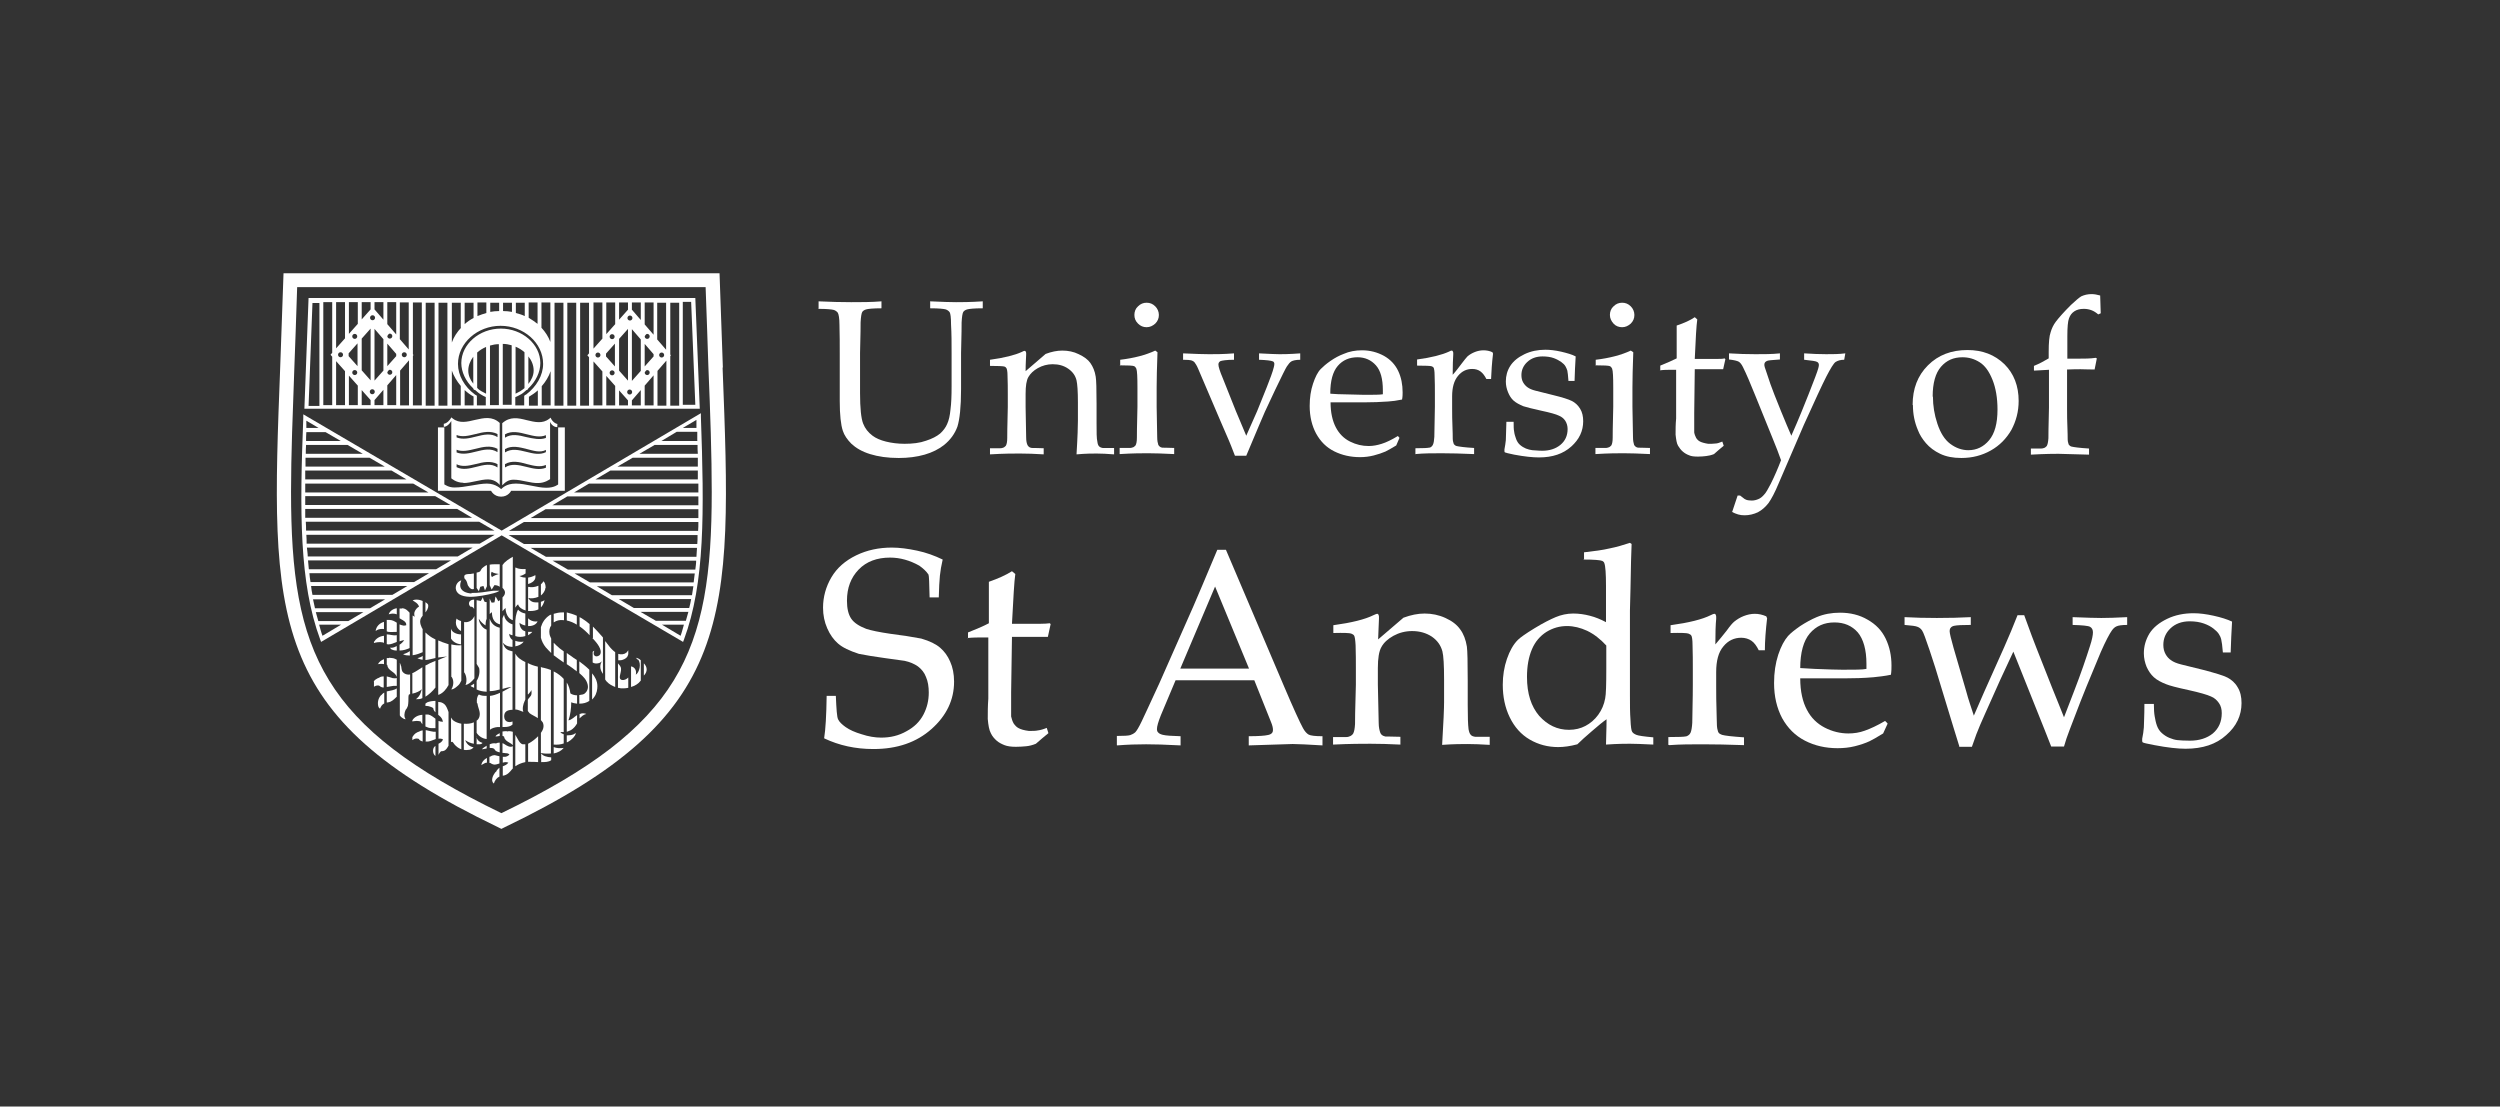 <?xml version="1.0" encoding="UTF-8"?><svg id="Layer_2" xmlns="http://www.w3.org/2000/svg" viewBox="0 0 89.85 39.77"><rect x="0" y="0" width="89.85" height="39.77" fill="#333333" stroke="none"/><defs><style>.cls-1{fill:#fff;stroke-width:0px;}</style></defs><g id="Layer_1-2"><path class="cls-1" d="m18.03,29.23c-6.45-3.13-7.57-5.76-7.57-11.56,0-1.32.06-2.8.12-4.48,0,0,.09-2.41.1-2.87h14.68c.02.46.1,2.87.1,2.87.07,1.69.12,3.17.12,4.49,0,5.79-1.12,8.43-7.57,11.55h0Zm7.95-16.02l-.12-3.39h-15.67s-.12,3.39-.12,3.39c-.35,9.11-.49,12.52,7.83,16.52l.12.06.12-.06c8.32-4,8.18-7.41,7.83-16.52h0Z"/><path class="cls-1" d="m15.96,15.36h-.22v2.28h1.91s.1.21.36.21.36-.21.36-.21c.35,0,1.93,0,1.93,0v-2.28h-.24s0,0,0,0h0v2.05s-.13.12-.42.12c-.35,0-.74-.15-1.1-.15s-.49.17-.53.2c0,0-.18-.2-.51-.2s-.76.14-1.17.14c-.21,0-.33-.1-.36-.11v-2.05s0,0,0,0c0,0,0,0,0,0h0Z"/><path class="cls-1" d="m19.62,15.74c-.22.08-.46.02-.7-.03-.28-.07-.54-.13-.77.02v-.12c.24-.14.52-.07.79,0,.24.06.47.12.68.03v.11h0Zm0,.51c-.22.11-.46.05-.7-.01-.28-.07-.54-.13-.77.02v-.12c.24-.14.52-.07.79,0,.24.06.47.14.68.03v.09h0Zm0,.56c-.22.09-.46.03-.7-.03-.28-.07-.54-.13-.77.02v-.12c.24-.14.52-.08.79,0,.24.06.47.12.68.03v.11h0Zm.44-1.57c-.1,0-.23-.11-.27-.23l-.05.04c-.24.19-.52.12-.81.05-.31-.08-.6-.14-.88.11v2.23h0c.12-.12.23-.2.41-.2.29,0,.61.13.88.12.25,0,.41-.13.43-.14v-2.06c.04.11.16.2.26.19h0v-.11h0Z"/><path class="cls-1" d="m16.4,16.68c.21.11.44.06.69,0,.27-.07.54-.13.79,0v.12c-.23-.16-.5-.09-.77-.02-.24.06-.48.12-.7.01v-.11h0Zm0-.52c.21.09.44.03.69-.03.27-.07.54-.13.79,0v.12c-.23-.15-.5-.09-.77-.02-.24.06-.48.12-.7.03v-.11h0Zm0-.53c.21.09.44.03.69-.03.27-.07.54-.13.79,0v.11c-.23-.15-.5-.09-.77-.02-.24.06-.48.12-.7.03v-.1h0Zm.26,1.73c.27,0,.6-.13.88-.13s.42.2.42.2h0v-2.23c-.27-.25-.57-.18-.88-.11-.29.07-.57.14-.81-.05l-.05-.04c-.05.11-.17.22-.27.23v.11h0c.1,0,.21-.1.27-.21v2.06s.17.16.43.16h0Z"/><path class="cls-1" d="m11.23,10.89h.25v3.7h-.39l.14-3.7h0Zm12.86,1.91l.02-.03-.02-.03v-1.86h.32v3.7h-.32v-1.78h0Zm-.46.53l.32-.37v1.62h-.32v-1.25h0Zm-.46.53l.32-.37v1.08h-.32v-.72h0Zm-.46.53l.32-.37v.55h-.32v-.18h0Zm-.46-.36l.32.36v.18h-.32v-.54h0Zm-.46-.52l.32.36v.7h-.32v-1.06h0Zm-.46-.52l.32.36v1.22h-.32v-1.58h0Zm.25-.23c0,.05-.04.09-.09.09s-.09-.04-.09-.09.04-.09.09-.09.09.04.09.09h0Zm.07-.59l-.32.36v-1.66h.32v1.3h0Zm.46-.52l-.32.36v-1.14h.32v.78h0Zm.46-.52l-.32.36v-.62h.32v.26h0Zm.46.37l-.32-.37v-.26h.32v.63h0Zm.46.53l-.32-.37v-.79h.32v1.16h0Zm-.32,1.14v-.81l.32.37v.08l-.32.36h0Zm0,.22s.04-.09.09-.09.09.04.09.09-.04.09-.09.09-.09-.04-.09-.09h0Zm0-1.3s.04-.09.09-.09.09.04.09.09-.04.09-.09.09-.09-.04-.09-.09h0Zm-.46,1.6v-1.86l.32.37v1.13l-.32.36h0Zm-.07-2.35c.05,0,.09.04.09.09s-.04.09-.09.09-.09-.04-.09-.09.04-.09.09-.09h0Zm-.39.84l.32-.36v1.86l-.32-.36v-1.14h0Zm-.34-.08c0-.05.04-.09.09-.09s.09.04.09.09-.04.09-.09.09-.09-.04-.09-.09h0Zm.18,1.3c0,.05-.04.09-.09.09s-.09-.04-.09-.09.04-.09.09-.09.09.04.09.09h0Zm-.31-.59v-.1l.32-.36v.82l-.32-.36h0Zm.85,1.37c-.05,0-.09-.04-.09-.09s.04-.09.09-.09.09.04.09.09-.04.09-.09.09h0Zm1.24-1.42c0,.05-.04.09-.09.09s-.09-.04-.09-.09.04-.09.09-.09.09.04.09.09h0Zm-.25-.56v-1.32h.32v1.69l-.32-.37h0Zm-2.77-1.32h.32v1.82l-.06.07.06.07v1.74h-.32v-3.7h0Zm-.46,0h.32v3.7h-.32v-3.7h0Zm-.46,0h.32v3.7h-.32v-3.7h0Zm-.46,3c.14-.16.25-.34.32-.54v1.23h-.32v-.7h0Zm-.46.38c.12-.07.22-.14.32-.23v.55h-.32v-.32h0Zm-2.31-.24c.1.09.2.17.32.23v.32h-.32v-.55h0Zm-.46-.7c.07.2.18.38.32.55v.7h-.32v-1.25h0Zm.34-1.55c-.15.16-.27.34-.34.54v-1.43h.32v.9h.02Zm.44-.34c-.12.06-.22.13-.32.22v-.77h.32v.55h0Zm.46-.18c-.11.03-.22.07-.32.11v-.49h.32v.37h0Zm.46-.07c-.11,0-.22.01-.32.03v-.33h.32v.3h0Zm.46.03c-.1-.02-.21-.03-.32-.03v-.3h.32v.33h0Zm.46.15c-.1-.05-.21-.08-.32-.11v-.37h.32v.48h0Zm.46.28c-.1-.08-.21-.15-.32-.22v-.55h.32v.76h0Zm.46.65c-.07-.19-.18-.36-.32-.51h0v-.91h.32v1.41h0Zm-4.02-1.41h.32v3.7h-.32v-3.7h0Zm-.46,0h.32v3.7h-.32v-3.7h0Zm-.46,1.91l.02-.03-.02-.03v-1.86h.32v3.7h-.32v-1.78h0Zm-.46.53l.32-.37v1.62h-.32v-1.25h0Zm-.46.53l.32-.37v1.08h-.32v-.72h0Zm-.46.53l.32-.37v.55h-.32v-.18h0Zm-.46-.36l.32.36v.18h-.32v-.54h0Zm-.46-.52l.32.36v.7h-.32v-1.06h0Zm-.46-.52l.32.36v1.22h-.32v-1.58h0Zm-.14-.3l-.06.07.06.07v1.74h-.32v-3.7h.32v1.82h0Zm.39.07c0,.05-.04.09-.09.09s-.09-.04-.09-.09.04-.09.09-.09.09.04.09.09h0Zm.07-.59l-.32.36v-1.66h.32v1.3h0Zm.46-.52l-.32.36v-1.14h.32v.78h0Zm.46-.52l-.32.36v-.62h.32v.26h0Zm.46.37l-.32-.37v-.26h.32v.63h0Zm.46.53l-.32-.37v-.79h.32v1.16h0Zm-.32,1.14v-.81l.32.37v.08l-.32.36h0Zm0,.22s.04-.09.09-.09c.05,0,.09.04.09.09s-.04.09-.09.09-.09-.04-.09-.09h0Zm0-1.3s.04-.09.09-.09c.05,0,.09.04.09.09s-.04.09-.09.09-.09-.04-.09-.09h0Zm-.46,1.6v-1.86l.32.37v1.13l-.32.36h0Zm-.07-2.35c.05,0,.09.04.09.09s-.04.09-.09.09-.09-.04-.09-.09.04-.09.09-.09h0Zm-.39.84l.32-.36v1.86l-.32-.36v-1.14h0Zm-.34-.08c0-.05.04-.09.09-.09s.09.04.09.09-.04.09-.09.09-.09-.04-.09-.09h0Zm.18,1.3c0,.05-.04.09-.09.09s-.09-.04-.09-.09.04-.09.09-.09.09.04.09.09h0Zm-.31-.59v-.1l.32-.36v.82l-.32-.36h0Zm.85,1.37c-.05,0-.09-.04-.09-.09s.04-.09.09-.09.09.04.09.09-.04.09-.09.09h0Zm1.24-1.42c0,.05-.04.09-.09.09s-.09-.04-.09-.09.04-.09.09-.09.09.04.09.09h0Zm-.25-.56v-1.32h.32v1.69l-.32-.37h0Zm4.16,2.08s.12-.05.2-.1c.07-.04.13-.1.19-.15,0,0,0,0,0,0,.03,0,.05-.02.06-.05.28-.26.44-.6.44-.92,0-.68-.65-1.24-1.42-1.24s-1.42.56-1.42,1.24c0,.31.15.65.43.91,0,.03.03.06.07.06,0,0,0,0,0,0,.06.05.12.11.19.15.08.05.14.08.19.1v.3h-.32v-.35h-.02v-.02s-.03,0-.05-.02c-.38-.28-.61-.69-.61-1.1,0-.75.7-1.37,1.53-1.37s1.53.61,1.53,1.37c0,.41-.24.82-.61,1.1-.02.01-.04.02-.05.02v.02h-.02v.35h-.32v-.29h0Zm.32-.32s-.1.08-.15.11c-.07.04-.13.07-.17.09v-1.69c.12.05.23.12.32.2,0,0,0,0,0,0v1.27s0,0,0,0h0Zm.14-1.14c.12.15.19.32.19.51,0,.17-.08.34-.19.48v-.99h0Zm-.92-.45c.11,0,.22.02.32.05v2.14h-.32v-2.19h0Zm-.46.06c.1-.03.21-.05.32-.05v2.19h-.32v-2.14h0Zm-.46.25c.09-.08.2-.15.32-.2v1.68s-.1-.05-.17-.09c-.05-.03-.11-.07-.15-.12h0v-1.26s0,0,0,0h0Zm-.32.65c0-.18.07-.35.18-.5v.97c-.11-.14-.18-.3-.18-.47h0Zm8.16,1.23h-.45v-3.7h.3l.15,3.7h0Zm-.01-3.84h-13.89l-.15,3.98h14.21l-.16-3.98h0Z"/><path class="cls-1" d="m24.46,22.85l-.67-.4h.79c-.04.13-.07.27-.12.4h0Zm-12.99-.4h.79l-.67.4c-.05-.13-.08-.26-.12-.4h0Zm-.02-7.07h-.44c0-.09,0-.17,0-.26l.44.26h0Zm13.59,0h-.5l.49-.29c0,.1,0,.19,0,.29h0Zm.04,1.53c0,.11,0,.22,0,.32h-3.68l.54-.32h3.13Zm0-.46c0,.11,0,.21,0,.32h-2.89l.55-.32h0s2.34,0,2.34,0h0Zm-.01-.46c0,.11,0,.22.01.32h-2.1l.55-.32h0s1.54,0,1.54,0h0Zm0-.14h-1.3l.55-.33h0s.74,0,.74,0c0,.11,0,.21,0,.32h0Zm-4.44,1.85l.54-.32h3.93c0,.11,0,.21,0,.32h-4.47Zm-.78.46l.54-.32h4.71c0,.11,0,.22,0,.32h-5.25Zm-.78.46l.54-.32h5.49c0,.11,0,.21,0,.32h-6.03Zm-.78.46l.54-.32h6.27c0,.11,0,.21-.01.32h-6.8Zm-7.27.46c0-.1,0-.21-.01-.32h6.77l-.54.32h-6.21Zm.04.46c0-.11-.02-.21-.03-.32h5.96l-.54.32h-5.39Zm.04.46c-.01-.1-.02-.21-.03-.32h5.14l-.54.32h-4.56Zm.06.46c-.02-.11-.03-.21-.04-.32h4.3l-.54.32h-3.72Zm.07.46c-.02-.1-.04-.21-.05-.32h3.46l-.54.32h-2.86Zm5.99-2.63l.55.32h-6.77c0-.11,0-.21-.01-.32h6.24Zm-.79-.46l.54.32h-6c0-.11,0-.21,0-.32h5.46Zm-.79-.46l.55.32h-5.22c0-.11,0-.21,0-.32h4.67Zm-1.57-.92l.54.32h-3.64c0-.1,0-.21,0-.32h3.09Zm-.79-.46l.55.32h-2.85c0-.11,0-.21,0-.32h2.29Zm-.79-.46l.55.32h-2.05c0-.1,0-.21.01-.32h1.49Zm-.24-.14h-1.25c0-.11,0-.21.01-.32h.69l.55.32h0Zm-1.28,1.53h3.88l.55.32h-4.43c0-.11,0-.21,0-.32h0Zm.35,4.48c-.02-.11-.05-.21-.07-.32h2.59l-.54.32h-1.98Zm.03.14h1.71l-.54.32h-1.08c-.03-.11-.06-.21-.09-.32h0Zm7.48-2.45l-.55-.32h6.79c0,.11,0,.22-.01.32h-6.23Zm.79.46l-.55-.32h5.98c0,.11-.02.21-.02.32h-5.41Zm.79.46l-.55-.32h5.16c0,.11-.02.22-.03.32h-4.58Zm.79.46l-.55-.32h4.32c-.01.11-.03.21-.04.32h-3.73Zm.79.46l-.54-.32h3.47c-.02.11-.03.21-.05.32h-2.87Zm.79.46l-.54-.32h2.6c-.02.11-.04.21-.07.32h-1.99Zm.24.14h1.72c-.03.11-.06.21-.09.32h-1.08l-.55-.32h0Zm2.17-7.14l-7.16,4.22-7.13-4.18v.12c-.13,3.38-.15,5.93.61,7.98l.03.08,6.49-3.83,6.52,3.83.03-.08c.76-2.04.73-4.61.61-8.01v-.12h0Z"/><path class="cls-1" d="m16.95,21.33c-.17-.01-.41-.07-.41-.3,0-.09.04-.17.04-.17-.1.02-.21.14-.2.29.02.18.18.29.51.3.27,0,.63-.07.85-.13.16-.04.21-.09.21-.09-.06,0-.13,0-.21,0-.26.04-.59.09-.8.08h0Z"/><path class="cls-1" d="m18.52,23.04v.19c.12-.02.24-.08.3-.17-.12.02-.22,0-.3-.03h0Z"/><path class="cls-1" d="m18.98,22.83s.14-.09.15-.12c-.04,0-.11,0-.15,0v.11h0Z"/><path class="cls-1" d="m19.9,26.76c.13.01.25,0,.36-.04v-.33c-.05-.02-.1-.04-.12-.08.04,0,.08,0,.12,0v-1.91c-.1-.11-.22-.2-.36-.27v2.63h0Z"/><path class="cls-1" d="m18.52,23.49v2.01c.06,0,.12.02.17.04,0,0,.12.05.12.04-.05-.1,0-.29.04-.37.01-.03.02-.05.03-.07v-1.35s0,0-.01,0c-.14-.07-.27-.15-.35-.3h0Z"/><path class="cls-1" d="m18.12,22.09s-.05.08-.06.14v2.53c.1-.03.2-.06.32-.07-.13.06-.24.13-.32.17v1.27c.09,0,.18,0,.26-.03.04-.01.07-.04.1-.06v-.11s-.08.03-.13.02c-.13-.01-.17-.12-.17-.2,0-.16.09-.23.28-.24h.02v-2.1s-.09-.02-.14-.04c-.14-.06-.18-.18-.21-.27.08.08.15.14.35.15v-.25c-.08-.05-.12-.15-.12-.22.02.02.08.05.12.05v-.39c-.16-.05-.28-.17-.3-.33h0Z"/><path class="cls-1" d="m19.33,22.33c-.1.02-.2,0-.28-.05-.03-.02-.05-.04-.07-.06v.28s.03,0,.04,0c.13,0,.26-.06.3-.17h0Z"/><path class="cls-1" d="m18.52,22.44v.42c.11.04.24.04.36,0v-.17s-.06-.02-.09-.04c-.07-.06-.12-.15-.12-.27.05.05.12.08.21.1v-.43c-.11-.02-.21-.07-.26-.14-.07.11-.11.35-.1.52h0Z"/><path class="cls-1" d="m20.37,24.54v1.76s.09-.03.13-.05c.13-.07.2-.18.24-.25v-.3c-.11.07-.19.17-.31.19.07-.19.1-.44.1-.65.07.03.14.04.21.05v-.3c-.09,0-.19-.03-.24-.07-.02-.15-.06-.28-.13-.39h0Z"/><path class="cls-1" d="m17.81,26.47s.13-.01.15-.02v-.1s-.15.07-.15.12h0Z"/><path class="cls-1" d="m17.6,22.23s0,.02,0,.02v2.59c.13,0,.25-.03.36-.06v-2.22c-.19-.04-.31-.16-.36-.33h0Z"/><path class="cls-1" d="m14.82,25.89v.04s.08-.02.15-.02c.08,0,.15.02.15.02.01.04.04.07.06.1v-.34c-.16.01-.3.09-.36.2h0Z"/><path class="cls-1" d="m17.04,24.72v-.15s-.12.08-.13.08c.02.03.1.05.13.07h0Z"/><path class="cls-1" d="m20.83,24.2s0,0,0,0c.13.11.25.23.29.4.04.16-.04.27-.1.32-.04.04-.12.05-.2.06v.31c.14,0,.26-.03.36-.1v-1.12c-.11-.11-.24-.21-.36-.3v.41h0Z"/><path class="cls-1" d="m17.35,21.47s-.04.09-.07.13c-.05-.01-.1-.02-.15-.03v2.29s.07.11.09.15c.03.15,0,.32-.09.46v.31c.1.05.21.07.34.08,0,0,.02,0,.02,0v-2.23s-.05-.02-.08-.04c-.11-.07-.21-.26-.2-.35.06.1.15.18.24.24,0-.09.01-.17.04-.24v-.6s-.06,0-.08-.02c-.02-.04-.05-.12-.06-.16h0Z"/><path class="cls-1" d="m16.9,21.59c-.06.06-.06.14,0,.21.08,0,.12.04.14.09v-.34h0c-.06,0-.11.02-.13.04h0Z"/><path class="cls-1" d="m18.98,24.96s.11-.12.12-.16c0,.03.01.11,0,.14,0,.08-.11.15-.13.21v.4s.04.06.06.08c.09.07.2.11.3.18v-1.85c-.13-.03-.25-.07-.36-.13v1.12h0Z"/><path class="cls-1" d="m17.81,21.44c-.02.05-.02.15-.04.21-.03,0-.07.01-.1.01-.02-.03-.05-.1-.07-.15v.56s.05-.05.08-.07c0,.24.09.39.29.44v-.87s-.04.02-.06.04c-.03-.05-.06-.11-.09-.16h0Z"/><path class="cls-1" d="m19.44,23.98v1.9s.05.06.07.09c.06.15,0,.27-.07.37v.72c.12.03.24.03.36.02v-3c-.08-.03-.17-.06-.26-.08-.04,0-.07-.02-.11-.03h0Z"/><path class="cls-1" d="m17.6,26.75v.13c.06,0,.12,0,.17.04.02.07.1.1.19.12v-.35s-.1,0-.13.03c-.08-.02-.16,0-.23.03h0Z"/><path class="cls-1" d="m20.37,22.3c.13.03.25.08.36.15v-.32c-.11-.05-.24-.09-.36-.12v.29h0Z"/><path class="cls-1" d="m18.26,26.29c-.07-.02-.14-.01-.2,0v.16s.05.01.06.03c0,.06.05.11.07.13.06.06.18.1.24.17v-.48s-.1-.03-.17-.02h0Z"/><path class="cls-1" d="m17.16,25.28c.02.18.12.3.07.48-.02.06-.05.11-.1.14v.44c.07.11.21.21.36.22v-1.55c-.09,0-.19,0-.28-.05-.07.08-.08.18-.07.31h0Z"/><path class="cls-1" d="m20.83,22.18v.33c.14.1.26.21.36.32v-.4c-.08-.07-.16-.13-.24-.18-.04-.03-.08-.05-.12-.07h0Z"/><path class="cls-1" d="m20.37,23.47v.4c.12.08.25.17.36.26v-.41c-.08-.05-.15-.1-.23-.16-.05-.03-.09-.06-.14-.1h0Z"/><path class="cls-1" d="m16.21,25.79v.88s.02-.01.04-.01c.02,0,.05.05.08.09.06.07.14.14.25.18v-.92c-.11-.02-.21-.06-.28-.11-.04-.03-.06-.06-.08-.1h0Z"/><path class="cls-1" d="m19.81,27.31v-.09c-.15-.01-.31-.05-.36-.15v.32c.14,0,.27,0,.36-.07h0Z"/><path class="cls-1" d="m16.67,26.95c.05.01.11.01.17,0,.07,0,.14-.04.18-.09-.15-.03-.25-.12-.3-.26.08.06.19.11.31.13v-.77c-.1.05-.24.06-.36.05v.93h0Z"/><path class="cls-1" d="m18.52,26.4v1.14c.1-.07.22-.12.36-.15v-.64s-.07,0-.1,0c-.12-.04-.18-.22-.26-.34h0Z"/><path class="cls-1" d="m18.06,26.72v.34s.08,0,.12.01c.05,0,.1.01.13.05-.04.04-.09.07-.15.08-.03,0-.06,0-.09,0v.21c.06-.02.13-.03.2,0-.05.07-.12.1-.2.13v.34c.16-.02.25-.13.33-.23,0,0,.02-.02.03-.03v-.8s-.04.01-.06.02c-.13,0-.2-.08-.3-.13h0Z"/><path class="cls-1" d="m16.68,22.35s0,0,0,0v1.81c.09.11.11.33.05.46.1-.02.18-.09.25-.16.03-.03.05-.06.07-.08v-2.24c-.09.21-.27.23-.36.22h0Z"/><path class="cls-1" d="m18.98,26.72v.66s.03,0,.05,0c.1,0,.21,0,.31.01v-.93c-.1.1-.21.19-.34.26,0,0-.01,0-.02.01h0Z"/><path class="cls-1" d="m17.65,27.18s-.04.01-.06.02v.22s.02,0,.03,0c.02.02.08.05.14.06.07,0,.13-.02.19-.04v-.26c-.06-.01-.11-.03-.17-.04-.04,0-.09.01-.14.04h0Z"/><path class="cls-1" d="m16.21,24.3c.08.09.11.24.05.4-.01.03-.04.07-.04.08.1-.01.17-.08.24-.14.05-.04.09-.11.12-.18v-1.27c-.12.01-.24,0-.36-.03v1.14h0Z"/><path class="cls-1" d="m17.6,26.24c.06-.07.19-.1.28-.11.03,0,.06,0,.09,0v-1.23c-.13.06-.25.1-.36.11v1.23h0Z"/><path class="cls-1" d="m19.9,23.09v.46c.12.09.24.18.36.26v-.4c-.1-.07-.19-.14-.27-.22-.03-.03-.06-.06-.09-.09h0Z"/><path class="cls-1" d="m13.5,22.68s.05-.04.11-.06c.08-.02.15-.02.19-.01v-.26c-.15.04-.28.16-.3.33h0Z"/><path class="cls-1" d="m15.65,27.17v-.36c-.12.06-.11.29,0,.36h0Z"/><path class="cls-1" d="m13.7,24.98c-.08.08-.14.22-.11.38.01.08.07.11.07.11.02-.07.07-.15.15-.19v-.39s-.08.05-.1.09h0Z"/><path class="cls-1" d="m13.97,22.08s.15-.06.29,0v-.22c-.14.02-.26.11-.29.22h0Z"/><path class="cls-1" d="m15.29,21.65v.36c.05-.07.11-.14.1-.26,0-.04-.06-.08-.1-.11h0Z"/><path class="cls-1" d="m19.61,21.13c0-.1-.02-.19-.08-.24-.02.04-.05.08-.09.11v.4s0,0,0,0c.07-.05.16-.17.16-.27h0Z"/><path class="cls-1" d="m16.57,22.68v-.36c-.07-.02-.13-.05-.16-.09-.07.2.01.37.16.45h0Z"/><path class="cls-1" d="m19.24,20.67s-.11.07-.26.09v.23c.11-.03.2-.09.24-.16.02-.03.03-.11.02-.16h0Z"/><path class="cls-1" d="m20.89,25.65s-.04,0-.06.01v.16s.07-.07.11-.1c.04-.03.09-.05.13-.06-.03-.02-.12-.03-.18-.02h0Z"/><path class="cls-1" d="m20.37,26.42v.26s.04-.01.05-.02c.12-.07.24-.18.28-.31-.02,0-.05.02-.08.04-.07.03-.16.04-.25.04h0Z"/><path class="cls-1" d="m21.29,25.13s.05-.05.06-.07c.1-.13.12-.29.12-.4,0-.19-.09-.34-.19-.46v.94h0Z"/><path class="cls-1" d="m19.9,26.85v.23c.15-.03.28-.1.36-.2-.13.02-.26.01-.36-.03h0Z"/><path class="cls-1" d="m17.85,27.71c-.07.05-.18.22-.16.35.01.07.06.1.06.1.03-.11.11-.21.2-.25v-.32s-.08.07-.11.12h0Z"/><path class="cls-1" d="m17.33,26.93s.12-.02.16-.03v-.1s-.15.09-.16.12h0Z"/><path class="cls-1" d="m17.13,26.47v.28s.08,0,.12,0c.02,0,.08-.02.09-.05-.11-.03-.2-.11-.22-.23h0Z"/><path class="cls-1" d="m17.3,27.5s.05-.04.12-.07c.02-.01.05-.02.08-.02v-.17c-.1.05-.19.15-.2.26h0Z"/><path class="cls-1" d="m14.82,24.2v.73c.15-.03.28-.1.34-.16-.03.1-.05.18-.11.26-.02.03-.08.08-.1.1.08,0,.16,0,.23-.04v-1.11c-.12.07-.23.16-.35.21,0,0-.01,0-.02,0h0Z"/><path class="cls-1" d="m15.01,23.66s.11.05.18.05v-.14s-.03.02-.04.03c-.07.04-.14.05-.14.05h0Z"/><path class="cls-1" d="m13.98,23.65s-.06,0-.08,0v.24s.02,0,.02.01c.02.22.28.23.34.43v-.62s-.1-.06-.17-.06c-.02,0-.09-.01-.11-.01h0Z"/><path class="cls-1" d="m14.59,23.55s.09.01.14.01v-.16c-.07.05-.15.09-.24.11.02.02.06.03.1.04h0Z"/><path class="cls-1" d="m15.29,25.04s0,0,0,0c.14-.09.26-.2.36-.33v-.96c-.13.05-.25.11-.36.17v1.12h0Z"/><path class="cls-1" d="m15.29,25.3v.07c.18,0,.28.08.28.08.01.07.04.11.08.15,0,0,0,0,0,0v-.41c-.1,0-.22.02-.29.05-.03.02-.05.03-.07.05h0Z"/><path class="cls-1" d="m19.44,21.83c.11-.11.13-.26.13-.26-.03.02-.07.04-.13.06v.2h0Z"/><path class="cls-1" d="m15.29,25.68v.43c.06.03.14.06.22.06.05,0,.1,0,.14,0v-.34c-.08-.06-.16-.13-.26-.15-.03,0-.07,0-.1,0h0Z"/><path class="cls-1" d="m21.29,22.93s.06.07.09.1c.06.07.28.32.19.49-.02.04-.09.07-.13.07-.08,0-.14-.08-.08-.2-.02,0-.04.02-.06.04v.38c.06.04.13.04.19.03.07-.01.13-.05.17-.11-.11.13-.12.31.01.49v-1.31c-.12-.14-.24-.27-.36-.39v.41h0Z"/><path class="cls-1" d="m22.32,24.04c0-.09-.07-.15-.11-.2v.88s.08.01.11.02c.09,0,.17,0,.26-.02v-.37c-.06.06-.14.1-.22.09-.17-.03-.03-.25-.04-.39h0Z"/><path class="cls-1" d="m21.89,23.22c-.05-.06-.09-.12-.14-.18v1.38s.03.05.05.07c.1.11.21.16.31.2v-1.25c-.08-.06-.16-.14-.22-.22h0Z"/><path class="cls-1" d="m22.93,23.7c.13.15.05.47-.08.55.04-.15-.04-.28-.17-.3v.74c.14-.04.26-.11.35-.23,0,0,0-.01,0-.01v-.72c-.05-.05-.11-.08-.18-.09.02.02.05.04.07.07h0Z"/><path class="cls-1" d="m23.14,24.28c.14-.14.13-.31,0-.44v.44h0Z"/><path class="cls-1" d="m22.5,23.46c-.06.06-.18.07-.28.04v.23s.04,0,.06,0c.12,0,.22-.07.26-.12.02-.03.03-.06.04-.1v-.12s0-.02,0-.02c-.02.03-.05.07-.08.1h0Z"/><path class="cls-1" d="m13.58,23.87c.06-.01.15-.02.22,0v-.18c-.1.04-.18.1-.22.19h0Z"/><path class="cls-1" d="m14.01,23.28s.05.05.06.06c.04.02.11.04.17.04,0,0,.01,0,.02,0v-.16c-.06.03-.12.06-.19.06h-.06Z"/><path class="cls-1" d="m13.9,22.82v.33s.04.01.06.01c.1,0,.2-.05.3-.09v-.24s-.01,0-.02,0c-.11.02-.23-.03-.34-.03h0Z"/><path class="cls-1" d="m14.14,24.38c-.09-.03-.16-.05-.24-.07v.38c.08-.01.17-.03.24-.04.04,0,.08,0,.12,0v-.28s-.08.02-.13,0h0Z"/><path class="cls-1" d="m18.52,20.4v1.44s.06-.1.1-.12c.03.11.14.18.27.22v-1.18c-.14,0-.22-.06-.22-.06.06,0,.15-.04.22-.09v-.16s0,0,0,0c-.12.01-.26,0-.35-.05h0Z"/><path class="cls-1" d="m18.06,20.3v.83s.09.07.09.17c0,.08-.06.14-.09.17v.5c.04-.05.08-.1.11-.12,0,.19.09.39.26.44v-2.28c-.12.07-.29.17-.36.29h0Z"/><path class="cls-1" d="m14.41,23.93s-.02-.08-.04-.11v1.89s.03.05.06.07c.04.03.09.07.15.07-.07-.09-.05-.24,0-.34.04-.04.06-.09.08-.14.02-.1.02-.23.02-.33.01-.06,0-.08.05-.09,0,0,0,0,.01,0v-.71c-.11.02-.22-.02-.28-.11-.03-.06-.03-.12-.04-.18h0Z"/><path class="cls-1" d="m17.38,21.07s.05.15.05.15c.02-.04.05-.1.07-.15v-.76s-.04.01-.05.02c-.03.02-.09.06-.12.09-.04.04-.05.09-.08.12-.03.02-.07.03-.12.04v.55l.08.12.05-.16s.07-.02.11-.03h0Z"/><path class="cls-1" d="m15.75,25.22h0v.47s.09.07.12.12c.02.03.04.08.05.13-.06,0-.11-.01-.16-.03,0,0,0,0,0,0v.64s.06-.01.09,0c.02,0,.06.01.07.03-.03.08-.1.12-.16.15v.4s.04-.09.09-.13c.06,0,.11-.01.15-.04.05-.04.09-.1.12-.16v-1.21c-.04-.11-.08-.23-.16-.29-.05-.04-.11-.07-.2-.07h0Z"/><path class="cls-1" d="m13.9,25.25s.09-.01.13-.03c.11-.05.17-.13.23-.18v-.3c-.09.07-.24.08-.36.11v.4h0Z"/><path class="cls-1" d="m18.98,21.11v.85s.05,0,.07,0c.13,0,.22-.02.3-.06v-.25s-.06,0-.1,0c-.2,0-.26-.16-.26-.16.09.03.24.01.36-.04v-.4c-.11.05-.25.07-.36.04h0Z"/><path class="cls-1" d="m13.44,23.07v.04c.06-.02.2-.05.33-.02.01.01.02.01.03.02v-.26c-.18.02-.29.11-.36.22h0Z"/><path class="cls-1" d="m14.45,21.87s-.06,0-.09,0v.35c.07.05.17.08.22.16.02.03.02.06.02.09-.06.02-.11.02-.15,0-.03,0-.06-.02-.09-.03v.61c.06-.02.11-.04.17-.04-.05.06-.1.12-.17.16v.21c.13,0,.26-.04.36-.09v-1.27s-.05-.05-.07-.07c-.06-.06-.13-.09-.21-.09h0Z"/><path class="cls-1" d="m14.83,21.58c.08.05.19.1.23.22-.07.04-.13.11-.16.19-.02.05-.01.11,0,.18-.02-.02-.05-.04-.07-.05v1.43c.14-.02.27-.07.36-.11v-.83s-.02-.03-.03-.05c-.03-.06-.06-.15-.06-.22,0-.09.04-.15.09-.21v-.53c-.07-.03-.13-.05-.23-.05-.08,0-.13.03-.13.03h0Z"/><path class="cls-1" d="m13.9,22.29v.4s.04.02.06.02c.09.01.21,0,.3,0v-.33c-.08-.05-.16-.1-.27-.1-.03,0-.07,0-.1,0h0Z"/><path class="cls-1" d="m15.29,22.72v1h.02c.11-.01.23-.05.34-.07v-.67s-.03-.01-.04-.02c-.11-.05-.23-.14-.32-.23h0Z"/><path class="cls-1" d="m16.21,22.58h0v.37c.07.12.2.19.36.21v-.36c-.16,0-.34-.08-.36-.21h0Z"/><path class="cls-1" d="m15.75,23.02v.61c.13-.02.23-.02.32-.04-.1.04-.21.08-.32.13v1.25s.03,0,.04-.01c.14-.06.25-.19.33-.34v-1.47s-.03,0-.04-.01c-.14-.04-.23-.08-.32-.12h0Z"/><path class="cls-1" d="m13.44,24.48v.2s.04-.02.06-.03c.06-.02.11-.02.14,0,.04.04.1.06.15.06v-.4c-.06,0-.12.01-.17.05,0,0-.09.02-.2.13h0Z"/><path class="cls-1" d="m19.44,22.53v.39c.03.12.09.24.17.34.06.07.13.14.2.21v-.52s-.05-.1-.06-.16c-.02-.12,0-.23.06-.31v-.39s-.05.01-.07.03c-.15.1-.25.25-.3.42h0Z"/><path class="cls-1" d="m14.82,26.48v.12c.13-.1.24-.04.24-.04,0,.04.07.07.13.09v-.4s-.08.01-.12.04c-.1.03-.19.09-.24.19h0Z"/><path class="cls-1" d="m19.9,22.04v.33s.08-.05.12-.06c.08-.03.16-.03.25-.02v-.28s-.05,0-.07,0c-.1,0-.2.02-.3.05h0Z"/><path class="cls-1" d="m15.29,26.65s.07,0,.1,0c.09-.01.18-.06.27-.09v-.26c-.11.01-.24-.04-.36-.06v.4h0Z"/><path class="cls-1" d="m16.79,20.95s.02.09.04.11c.07.11.13.13.2.11v-.56s-.09.01-.13.02c-.08,0-.18,0-.21.06,0,0,0,0,0,0-.01.04,0,.07,0,.09.01.02.03.04.05.06.02.03.04.07.05.11h0Z"/><polygon class="cls-1" points="19.44 27.07 19.44 27.07 19.44 27.07 19.44 27.07 19.44 27.07"/><path class="cls-1" d="m17.68,20.74c-.04-.05-.04-.14-.01-.19.09.06.16.06.26.08-.08.02-.18.06-.25.11h0Zm-.08-.45v.74l.07.16s.07-.11.1-.16c.07,0,.14.02.19.06v-.81c-.05,0-.11,0-.18,0-.06,0-.13,0-.19.02h0Z"/><path class="cls-1" d="m29.62,26.53c.05-.31.08-.82.09-1.52h.33c.02.48.04.76.08.84.04.09.13.18.27.28.14.1.34.19.58.26.24.08.48.12.7.12.33,0,.63-.07.91-.23.28-.15.48-.35.61-.6.13-.25.19-.51.19-.79,0-.21-.03-.4-.1-.56-.06-.16-.16-.28-.29-.38-.13-.09-.29-.16-.48-.2-.12-.02-.36-.05-.72-.1-.36-.05-.67-.1-.92-.15-.34-.11-.59-.23-.75-.37-.16-.14-.29-.32-.39-.55-.1-.23-.15-.47-.15-.74,0-.38.1-.75.3-1.09.2-.34.5-.6.89-.79.39-.19.82-.28,1.28-.28.28,0,.58.04.91.11.33.07.63.18.92.32-.05.21-.08.4-.1.58-.02.18-.03.44-.04.78h-.33c-.01-.5-.02-.78-.04-.82-.08-.12-.19-.22-.33-.32-.34-.19-.69-.29-1.05-.29-.47,0-.85.14-1.13.43-.28.29-.42.66-.42,1.12,0,.28.05.49.15.64.1.15.28.27.54.37.18.06.47.12.88.18.41.05.78.11,1.1.17.31.09.53.2.68.33.15.13.27.29.36.5.09.2.14.44.14.72,0,.65-.27,1.22-.81,1.7-.54.48-1.23.72-2.09.72-.65,0-1.23-.13-1.76-.38h0Z"/><path class="cls-1" d="m34.79,22.94v-.21c.31-.12.56-.23.75-.33v-1.49c.34-.12.61-.24.83-.38l.12.1c-.04.27-.07.87-.12,1.79.26,0,.42,0,.47,0,.03,0,.2,0,.51,0,.17,0,.3-.01.38-.02l.03.03-.1.46c-.21,0-.39,0-.57,0s-.41,0-.72,0l-.03,1.99c0,.49,0,.78,0,.87.02.09.05.18.09.25.05.07.1.13.18.17.07.04.2.08.37.1.13,0,.24,0,.33-.02.08-.01.19-.04.31-.09l.06.19c-.15.12-.3.25-.45.38-.12.05-.24.08-.35.09-.11.01-.23.02-.37.02-.17,0-.31-.02-.41-.06-.1-.04-.2-.09-.28-.16-.08-.07-.16-.16-.21-.27-.06-.11-.09-.28-.11-.51,0-.22,0-.47.02-.73,0-.05,0-.11,0-.17v-2.03h-.2c-.16,0-.35,0-.55.02h0Z"/><path class="cls-1" d="m42.42,24.03h2.47l-1.22-2.95-1.25,2.95h0Zm-2.28,2.75v-.33c.26,0,.42-.01.48-.03.06-.02.12-.05.18-.1.05-.05.13-.18.23-.39.06-.12.27-.58.64-1.38l1.22-2.76c.13-.3.42-.98.86-2.03h.31l2.09,4.91c.34.8.57,1.3.68,1.5.06.11.13.19.2.23.07.04.24.06.5.06v.33c-.51-.03-.87-.05-1.07-.05l-1.58.05v-.33c.37,0,.59-.02.67-.04.08-.01.13-.04.16-.07.03-.03.04-.07.04-.12,0-.07-.02-.16-.07-.28l-.6-1.5h-2.83l-.53,1.26c-.09.23-.14.39-.14.5,0,.04.01.08.04.11.03.04.09.07.17.09.12.03.33.04.64.05v.33c-.55-.03-.96-.04-1.24-.04-.32,0-.66.01-1.04.04h0Z"/><path class="cls-1" d="m47.91,26.77v-.28h.47c.07,0,.12-.02.16-.04.04-.02.07-.05.09-.08.04-.07.06-.18.07-.35,0-.04,0-.51.03-1.41v-.58c0-.26,0-.54-.01-.84-.01-.19-.03-.31-.05-.34-.02-.04-.06-.06-.11-.08-.05-.02-.26-.03-.64-.02v-.28c.66-.09,1.14-.21,1.44-.36.07-.03.11-.05.13-.05s.04,0,.05.03c.01.02.02.04.02.07,0,.02,0,.05,0,.08,0,.12-.02.36-.03.74l.91-.78c.27-.1.52-.15.76-.15.26,0,.51.05.75.16.24.11.41.24.53.41.12.16.2.37.24.62.02.15.03.56.03,1.23v.87c0,.43.01.71.03.87.02.1.04.16.08.2.03.04.09.06.16.07h.52v.29c-.32-.02-.58-.03-.8-.03-.18,0-.49,0-.91.03.05-.81.07-1.32.07-1.53v-.82c0-.51-.02-.85-.06-1.01-.06-.22-.18-.39-.38-.53-.2-.13-.43-.2-.71-.2-.24,0-.47.06-.67.17-.2.11-.35.25-.43.4-.09.15-.13.41-.13.76v.59c.02.85.03,1.31.03,1.38,0,.16.03.28.06.36.01.03.03.05.06.08.03.02.07.04.12.05.02,0,.2,0,.54.01v.28c-.4-.02-.76-.03-1.08-.03-.27,0-.72,0-1.34.03h0Z"/><path class="cls-1" d="m57.74,23.21c-.22-.24-.45-.42-.7-.54-.24-.11-.48-.17-.72-.17-.27,0-.51.07-.74.21-.22.14-.4.34-.52.62-.12.28-.18.61-.18,1,0,.6.15,1.06.44,1.4.3.33.65.5,1.07.5.22,0,.42-.05.59-.14.17-.09.33-.22.46-.4.13-.18.21-.37.25-.59.03-.14.04-.5.04-1.06v-.84h0Zm-.81-3.08v-.28c.36-.04.67-.08.92-.14.25-.05.49-.12.73-.2l.06.04c-.01.28-.03.81-.04,1.61l-.02.78v3.06c0,.33,0,.62.02.87.01.24.03.39.06.43.03.05.08.08.15.11.07.03.27.06.61.09v.26c-.4-.02-.68-.03-.84-.03-.14,0-.43,0-.86.03,0-.23.02-.53.02-.91-.13.09-.31.24-.53.43-.22.19-.39.34-.52.47-.26.07-.49.1-.69.1-.37,0-.71-.09-1.02-.27-.31-.18-.55-.45-.72-.8-.17-.35-.25-.74-.25-1.17,0-.33.05-.64.15-.93.1-.29.23-.52.39-.68.09-.09.29-.23.6-.42.31-.19.57-.32.76-.4.19-.08.41-.13.63-.13.21,0,.41.03.6.08.2.05.39.13.58.23v-1.29c0-.45-.02-.73-.06-.83-.01-.04-.04-.06-.07-.08-.07-.03-.29-.05-.68-.05h0Z"/><path class="cls-1" d="m59.96,26.77v-.28c.37,0,.57-.01.6-.02.06,0,.1-.03.13-.05.03-.02.05-.05.07-.09.03-.07.05-.19.06-.35.02-.87.02-1.33.02-1.37v-.58c0-.26,0-.54-.01-.84,0-.19-.02-.31-.04-.34-.02-.04-.06-.06-.11-.08-.05-.02-.27-.03-.64-.02v-.28c.66-.09,1.14-.21,1.44-.36.06-.03.11-.05.13-.05s.04,0,.05.03c.01.02.02.04.02.07,0,.02,0,.05,0,.08-.02.2-.03.51-.03.92.15-.17.28-.34.41-.5.12-.17.21-.27.27-.32.1-.08.21-.15.34-.2.13-.05.26-.08.4-.08s.27.03.41.09l.03.07c-.05.43-.08.82-.08,1.15h-.22c-.08-.16-.16-.27-.26-.34-.1-.07-.23-.11-.37-.11-.25,0-.47.1-.64.31-.18.21-.26.52-.26.93v.5c0,.22,0,.61.02,1.18,0,.2.01.33.03.39.01.06.03.1.05.12.02.02.06.04.11.06.1.03.36.06.79.09v.28c-.57-.02-1.06-.03-1.47-.03s-.82,0-1.21.03h0Z"/><path class="cls-1" d="m64.7,24.01c.09,0,.26.02.52.03.49.02.82.03,1,.03.43,0,.72,0,.86-.03,0-.08,0-.14,0-.18,0-.51-.11-.89-.31-1.13-.21-.24-.49-.36-.84-.36-.37,0-.66.13-.89.4-.22.26-.34.68-.34,1.25h0Zm3.14,2l-.16.35c-.22.14-.39.23-.49.28-.15.07-.33.13-.53.18-.2.05-.41.07-.62.07-.43,0-.82-.09-1.17-.27-.35-.18-.62-.45-.82-.81-.19-.36-.29-.78-.29-1.26,0-.38.05-.71.15-1.02.1-.3.22-.52.35-.67.1-.11.24-.22.44-.36.2-.13.4-.24.59-.32.26-.11.54-.16.84-.16.37,0,.7.08.99.25.3.17.51.39.65.68.14.29.21.61.21.97,0,.09,0,.2-.02.33-.23.05-.45.07-.63.09-.35.03-.7.04-1.06.04h-1.57c0,.47.09.85.24,1.13.15.29.37.5.64.64.27.14.56.21.85.21.2,0,.4-.03.59-.1.2-.07.44-.18.73-.35l.08.08h0Z"/><path class="cls-1" d="m70.42,26.83l-.21-.68-.46-1.51c-.13-.44-.26-.86-.4-1.27-.14-.41-.22-.64-.27-.71-.04-.06-.1-.11-.16-.13-.06-.03-.22-.05-.47-.07v-.28c.36.02.75.03,1.16.03.44,0,.85-.01,1.22-.03v.28c-.3,0-.5.01-.59.03-.06.01-.11.04-.13.07-.03.03-.04.08-.04.12,0,.08.05.28.14.6l.46,1.58c.07.27.17.55.27.86l.37-.85.72-1.61c.17-.38.33-.77.48-1.15h.24c.22.6.36.99.44,1.18l.56,1.42c.19.48.34.83.43,1.07l.37-.96c.24-.62.42-1.15.56-1.59.08-.24.11-.41.11-.5,0-.09-.03-.16-.1-.2-.06-.04-.28-.06-.63-.07v-.28c.5.02.84.03,1.03.03.23,0,.54-.01.93-.03v.28c-.19,0-.32.02-.38.05-.07.03-.12.08-.17.15-.08.11-.22.37-.4.78l-.51,1.23-.22.55c-.04.11-.17.44-.38.99-.09.23-.16.44-.21.62h-.46l-.24-.61-1.12-2.8-.47,1.01-.55,1.23c-.13.28-.23.53-.31.73l-.16.45h-.47Z"/><path class="cls-1" d="m77.12,25.3h.29c0,.19.01.34.03.45.02.11.04.22.08.33.04.11.1.2.18.27.08.07.17.13.27.17.1.04.19.07.29.08.1.01.25.02.45.02.33,0,.61-.09.82-.26.21-.18.32-.42.32-.73,0-.14-.03-.26-.1-.36-.07-.1-.16-.19-.29-.24-.13-.06-.4-.14-.81-.23-.42-.09-.68-.16-.8-.21-.18-.07-.33-.15-.44-.25-.11-.1-.19-.22-.26-.37-.06-.15-.1-.31-.1-.49,0-.26.07-.49.2-.71.14-.22.35-.39.64-.53.29-.14.61-.2.95-.2.21,0,.45.03.72.09.27.06.49.13.66.21-.02.36-.04.73-.05,1.11h-.28c-.02-.24-.04-.39-.06-.47-.02-.08-.05-.14-.09-.2-.04-.06-.1-.12-.19-.19-.09-.07-.2-.13-.34-.18-.14-.05-.31-.08-.51-.08-.29,0-.52.09-.69.25-.18.17-.26.37-.26.6,0,.13.03.24.08.33.05.09.12.17.2.22.08.06.2.11.36.15l.81.2c.41.11.69.19.85.27.15.08.28.19.37.35.1.16.14.35.14.57,0,.44-.18.83-.55,1.15-.36.33-.85.49-1.46.49-.28,0-.65-.04-1.12-.13-.26-.05-.4-.08-.42-.1-.01,0-.02-.03-.02-.05,0-.02,0-.05,0-.08.03-.14.05-.28.06-.41,0-.13.02-.41.02-.84h0Z"/><path class="cls-1" d="m29.42,11.08v-.25c.42.02.81.03,1.17.03s.73,0,1.09-.03v.25c-.3,0-.49.02-.55.04-.07.02-.11.05-.14.09-.03.05-.05.18-.06.38,0,.05,0,.42-.02,1.1v1.43c0,.56.04.92.11,1.1.07.18.18.32.34.44.12.09.28.16.48.21.2.05.43.08.67.08.29,0,.55-.03.77-.11.22-.07.39-.16.51-.26.11-.1.2-.22.25-.34.06-.13.1-.3.12-.52.03-.22.04-.5.04-.84v-1.19c0-.35,0-.69-.02-1.03,0-.25-.02-.39-.05-.44-.03-.04-.08-.08-.14-.1-.07-.02-.25-.04-.56-.04v-.25c.43.02.74.03.93.03.18,0,.5,0,.96-.03v.25c-.31,0-.49.02-.56.04-.07.02-.11.05-.14.09-.03.05-.05.18-.06.38,0,.05,0,.42-.02,1.1v1.3c0,.64-.05,1.08-.13,1.34-.09.25-.25.48-.49.67-.18.14-.41.26-.69.34-.28.08-.59.12-.93.12-.4,0-.74-.05-1.03-.14-.29-.09-.51-.22-.67-.37-.15-.15-.26-.31-.31-.47-.07-.21-.11-.57-.11-1.06v-1.71c0-.35,0-.69-.01-1.03,0-.25-.03-.39-.06-.44-.03-.04-.08-.08-.14-.1-.07-.02-.25-.04-.56-.04h0Z"/><path class="cls-1" d="m35.58,16.33v-.22h.37c.06,0,.1-.02.13-.03.03-.02.05-.04.07-.06.03-.05.05-.14.05-.28,0-.03,0-.4.02-1.11v-.46c0-.21,0-.43-.01-.67,0-.15-.02-.24-.04-.27-.02-.03-.04-.05-.09-.06-.04-.01-.21-.02-.5-.02v-.22c.52-.07.9-.17,1.14-.28.05-.03.09-.04.1-.04s.03,0,.04.02c.01.01.02.03.02.06,0,.02,0,.04,0,.06,0,.09-.02.29-.02.59l.72-.62c.21-.08.41-.12.6-.12.21,0,.41.04.59.13.19.09.33.19.42.32.09.13.16.29.19.49.02.12.03.44.03.97v.68c0,.34,0,.57.03.69.01.08.03.13.06.16.03.03.07.05.13.06h.41v.23c-.25-.02-.46-.03-.63-.03-.14,0-.38,0-.72.03.04-.64.05-1.04.05-1.21v-.65c0-.41-.02-.67-.05-.8-.04-.17-.14-.31-.3-.42-.16-.11-.34-.16-.56-.16-.19,0-.37.05-.53.14-.16.09-.27.2-.34.32-.07.12-.1.32-.1.61v.47c.01.67.02,1.04.02,1.09,0,.13.02.22.05.28.01.02.03.04.05.06.02.02.05.03.1.04.02,0,.16,0,.43.01v.22c-.32-.02-.6-.03-.86-.03-.22,0-.57,0-1.06.03h0Z"/><path class="cls-1" d="m41.21,10.88c.12,0,.22.04.31.13.08.08.13.19.13.31s-.04.22-.13.31c-.09.08-.19.13-.31.13s-.22-.04-.31-.13c-.09-.09-.13-.19-.13-.31s.04-.23.13-.31c.09-.09.19-.13.31-.13h0Zm-.95,2.27v-.22c.5-.06.92-.17,1.26-.33l.08.06c-.02.55-.03.97-.03,1.26v.7c.01.67.02,1.04.02,1.09,0,.13.02.22.04.28.01.02.03.04.05.06.02.02.05.03.09.04.01,0,.16,0,.43.01v.22c-.39-.02-.71-.03-.94-.03-.21,0-.54,0-1.02.03v-.22h.37c.05,0,.1-.02.13-.03.03-.02.05-.04.07-.06.03-.05.05-.14.05-.28,0-.03,0-.4.02-1.11v-.68c0-.39-.01-.61-.04-.69-.02-.04-.04-.07-.08-.09-.04-.02-.21-.03-.52-.03h0Z"/><path class="cls-1" d="m44.38,16.37c-.1-.26-.17-.44-.21-.53l-.32-.74-.79-1.85c-.05-.12-.1-.19-.13-.23-.04-.04-.08-.06-.12-.07-.04-.01-.13-.02-.29-.02v-.23c.43.02.74.03.94.03.22,0,.51,0,.89-.03v.23c-.28,0-.44.03-.49.05-.05.03-.07.07-.07.12,0,.08.05.24.16.5l.47,1.18.11.26c.13.31.21.51.26.62l.39-.88c.02-.05.14-.34.35-.87.12-.31.21-.54.25-.71.01-.04.02-.08.02-.12,0-.04-.02-.08-.05-.09-.06-.03-.23-.05-.5-.06v-.23c.39.02.63.03.74.03.09,0,.34,0,.74-.03v.23c-.16,0-.27.03-.32.06-.05.03-.1.09-.16.18-.04.06-.18.34-.42.84l-.37.79c-.06.14-.29.67-.67,1.58h-.4Z"/><path class="cls-1" d="m47.82,14.15c.07,0,.21.02.41.02.38.01.65.02.79.02.34,0,.57,0,.68-.02,0-.06,0-.11,0-.14,0-.41-.08-.71-.25-.9-.17-.19-.39-.29-.66-.29-.29,0-.53.1-.71.31-.18.21-.27.54-.27.99h0Zm2.48,1.58l-.12.28c-.18.11-.31.18-.39.22-.12.05-.26.1-.42.14-.16.04-.32.06-.49.06-.34,0-.65-.07-.93-.21-.28-.14-.49-.35-.65-.64-.15-.28-.23-.61-.23-.99,0-.3.04-.56.12-.8.08-.24.17-.42.28-.53.08-.08.19-.18.35-.29.16-.11.31-.19.47-.25.2-.09.43-.13.66-.13.29,0,.55.07.79.2.23.13.4.31.51.54.11.23.16.49.16.77,0,.07,0,.16-.02.26-.19.04-.35.06-.5.07-.28.02-.56.03-.83.03h-1.24c0,.37.07.67.19.9.12.23.29.4.51.51.22.11.44.16.67.16.16,0,.31-.03.47-.08.16-.05.35-.14.58-.28l.06.07h0Z"/><path class="cls-1" d="m50.87,16.33v-.22c.29,0,.45-.01.48-.02.05,0,.08-.02.1-.04.02-.02.04-.04.05-.07.03-.06.04-.15.05-.28.01-.69.02-1.05.02-1.08v-.46c0-.21,0-.43-.01-.67,0-.15-.02-.24-.03-.27-.02-.03-.05-.05-.09-.06-.04-.01-.21-.02-.51-.02v-.22c.52-.07.9-.17,1.14-.28.05-.03.09-.04.1-.04s.03,0,.04.02c0,.01.02.03.02.06,0,.02,0,.04,0,.06-.01.16-.02.4-.02.73.12-.13.22-.27.32-.4.1-.13.17-.22.21-.26.08-.07.17-.12.27-.16.1-.04.21-.06.31-.06s.22.02.32.07l.02.05c-.04.34-.06.65-.07.91h-.17c-.06-.12-.13-.21-.21-.27-.08-.06-.18-.09-.3-.09-.2,0-.37.08-.51.25-.14.17-.21.41-.21.74v.4c0,.17,0,.48.02.93,0,.16,0,.26.02.31.01.04.02.08.04.09.02.02.04.04.08.05.08.02.29.05.63.07v.22c-.45-.02-.84-.03-1.16-.03s-.65,0-.96.03h0Z"/><path class="cls-1" d="m54.17,15.16h.23c0,.15,0,.27.02.36.01.09.04.17.07.26.03.08.08.16.14.21.07.06.14.1.21.13.08.03.15.05.23.06.08,0,.2.02.36.02.26,0,.48-.07.65-.21.17-.14.26-.33.26-.57,0-.11-.03-.21-.08-.29-.05-.08-.13-.15-.23-.19-.1-.05-.31-.11-.64-.18-.33-.07-.54-.13-.64-.16-.14-.06-.26-.12-.35-.2-.09-.08-.15-.18-.2-.3-.05-.12-.08-.25-.08-.39,0-.2.05-.39.16-.56.11-.17.28-.31.51-.42.23-.11.48-.16.75-.16.16,0,.35.02.57.07.21.05.39.1.52.17-.02.29-.03.58-.04.88h-.22c-.01-.19-.03-.31-.04-.37-.02-.06-.04-.11-.07-.16-.03-.05-.08-.1-.15-.15s-.16-.1-.27-.14c-.11-.04-.25-.06-.4-.06-.23,0-.41.07-.55.2-.14.13-.21.29-.21.47,0,.1.02.19.06.26.04.07.09.13.16.18.07.05.16.09.28.12l.64.16c.33.08.55.15.67.21.12.06.22.15.3.28.08.13.11.28.11.45,0,.35-.14.65-.43.91-.29.26-.67.39-1.16.39-.22,0-.52-.03-.89-.1-.2-.04-.31-.07-.33-.08-.01,0-.02-.02-.02-.04s0-.04,0-.07c.02-.11.04-.22.05-.33,0-.11.01-.33.02-.66h0Z"/><path class="cls-1" d="m58.3,10.88c.12,0,.22.04.31.13.08.08.13.19.13.31s-.04.22-.13.31c-.09.08-.19.13-.31.13s-.23-.04-.31-.13c-.08-.09-.13-.19-.13-.31s.04-.23.13-.31c.09-.09.19-.13.31-.13h0Zm-.95,2.27v-.22c.5-.06.92-.17,1.26-.33l.09.06c-.02.55-.03.97-.03,1.26v.7c.01.67.02,1.04.02,1.09,0,.13.02.22.04.28.01.02.03.04.05.06.02.02.05.03.09.04.02,0,.16,0,.43.01v.22c-.39-.02-.71-.03-.94-.03-.21,0-.54,0-1.02.03v-.22h.37c.05,0,.1-.02.13-.03.03-.02.05-.04.07-.06.03-.05.05-.14.05-.28,0-.03,0-.4.02-1.11v-.68c0-.39-.01-.61-.04-.69-.02-.04-.04-.07-.08-.09-.04-.02-.21-.03-.52-.03h0Z"/><path class="cls-1" d="m59.67,13.3v-.16c.25-.1.45-.19.59-.26v-1.18c.27-.09.49-.19.65-.3l.09.08c-.03.21-.06.69-.09,1.42.21,0,.33,0,.37,0,.02,0,.16,0,.4,0,.13,0,.24,0,.3-.02l.03.03-.08.36c-.16,0-.31,0-.45,0s-.33,0-.57,0l-.02,1.58c0,.38,0,.61,0,.69.01.07.04.14.07.2.04.06.08.1.14.13.06.03.16.06.29.08.11,0,.19,0,.26-.01.07,0,.15-.03.25-.07l.05.15c-.12.1-.24.2-.35.3-.1.04-.19.06-.28.07-.08.01-.18.02-.29.02-.14,0-.25-.01-.33-.05-.08-.03-.15-.07-.22-.13-.07-.06-.12-.13-.17-.21-.05-.08-.07-.22-.09-.4,0-.18,0-.37.02-.58,0-.04,0-.09,0-.14v-1.61h-.16c-.13,0-.27,0-.43.02h0Z"/><path class="cls-1" d="m62.25,18.41l.2-.6h.09s.09.07.13.1c.03.03.07.04.11.06.04.01.1.02.18.02s.16-.02.23-.05c.08-.03.15-.09.21-.16.07-.07.14-.2.24-.39.14-.28.26-.56.37-.85-.08-.23-.18-.49-.3-.78l-.62-1.53c-.18-.45-.33-.8-.45-1.04-.05-.1-.1-.16-.15-.19-.05-.03-.17-.06-.35-.08v-.22c.32.02.64.03.95.03s.6,0,.88-.03v.22c-.27.02-.42.03-.46.05-.07.03-.1.07-.1.14,0,.04.02.12.07.25.1.32.2.59.29.82l.24.6c.15.36.27.66.37.88l.2-.46c.08-.18.22-.53.42-1.03.2-.51.32-.82.35-.94.01-.04.02-.08.02-.11,0-.05-.02-.09-.06-.11-.04-.03-.19-.05-.47-.08v-.23c.3.02.56.03.79.03s.46,0,.69-.03l-.04.23c-.13,0-.23.03-.31.08-.07.05-.18.23-.33.52-.15.29-.42.88-.81,1.74l-.9,2.09c-.14.34-.27.58-.37.72-.11.14-.23.25-.38.33-.15.07-.31.11-.48.11-.09,0-.16-.01-.23-.03-.07-.02-.15-.05-.23-.1h0Z"/><path class="cls-1" d="m69.47,14.26c0,.32.05.64.16.97.11.33.26.57.46.72.2.15.42.23.65.23.3,0,.55-.12.75-.36.2-.24.3-.6.3-1.1,0-.41-.06-.77-.18-1.07-.12-.3-.27-.51-.46-.63-.19-.12-.39-.18-.62-.18-.32,0-.57.11-.77.34-.2.23-.3.59-.3,1.07h0Zm-.73.29c0-.58.18-1.05.55-1.42.37-.37.84-.55,1.42-.55.54,0,.98.17,1.33.51.34.34.51.78.51,1.32,0,.38-.09.72-.26,1.04-.18.31-.42.56-.74.74-.32.18-.67.27-1.06.27-.3,0-.55-.05-.76-.15-.21-.1-.38-.23-.51-.38-.13-.15-.23-.31-.29-.47-.12-.28-.18-.58-.18-.9h0Z"/><path class="cls-1" d="m73.1,13.31v-.16c.2-.08.38-.18.53-.27v-.23c0-.34.02-.57.07-.71.04-.14.1-.26.18-.37.12-.16.3-.36.55-.61.17-.16.29-.26.37-.31.11-.05.23-.08.37-.08.1,0,.2.02.31.05l.02.64-.09.04c-.08-.07-.16-.12-.24-.15-.08-.03-.17-.05-.28-.05-.14,0-.25.03-.34.09-.09.06-.15.14-.19.25-.04.1-.06.32-.06.65v.8h.41c.21,0,.41,0,.61-.03l.04.02-.08.4c-.23,0-.39-.01-.5-.01s-.27,0-.49.01v1.39c0,.17,0,.48.02.93,0,.16,0,.26.02.31.01.04.02.08.04.09.02.02.04.04.08.05.08.02.29.05.63.07v.22c-.6-.02-.97-.03-1.1-.03-.12,0-.45,0-.99.03v-.22h.37c.06,0,.1-.02.13-.03.03-.02.05-.04.07-.06.03-.05.05-.14.06-.28,0-.03,0-.4.02-1.11v-1.35l-.53.03h0Z"/></g></svg>